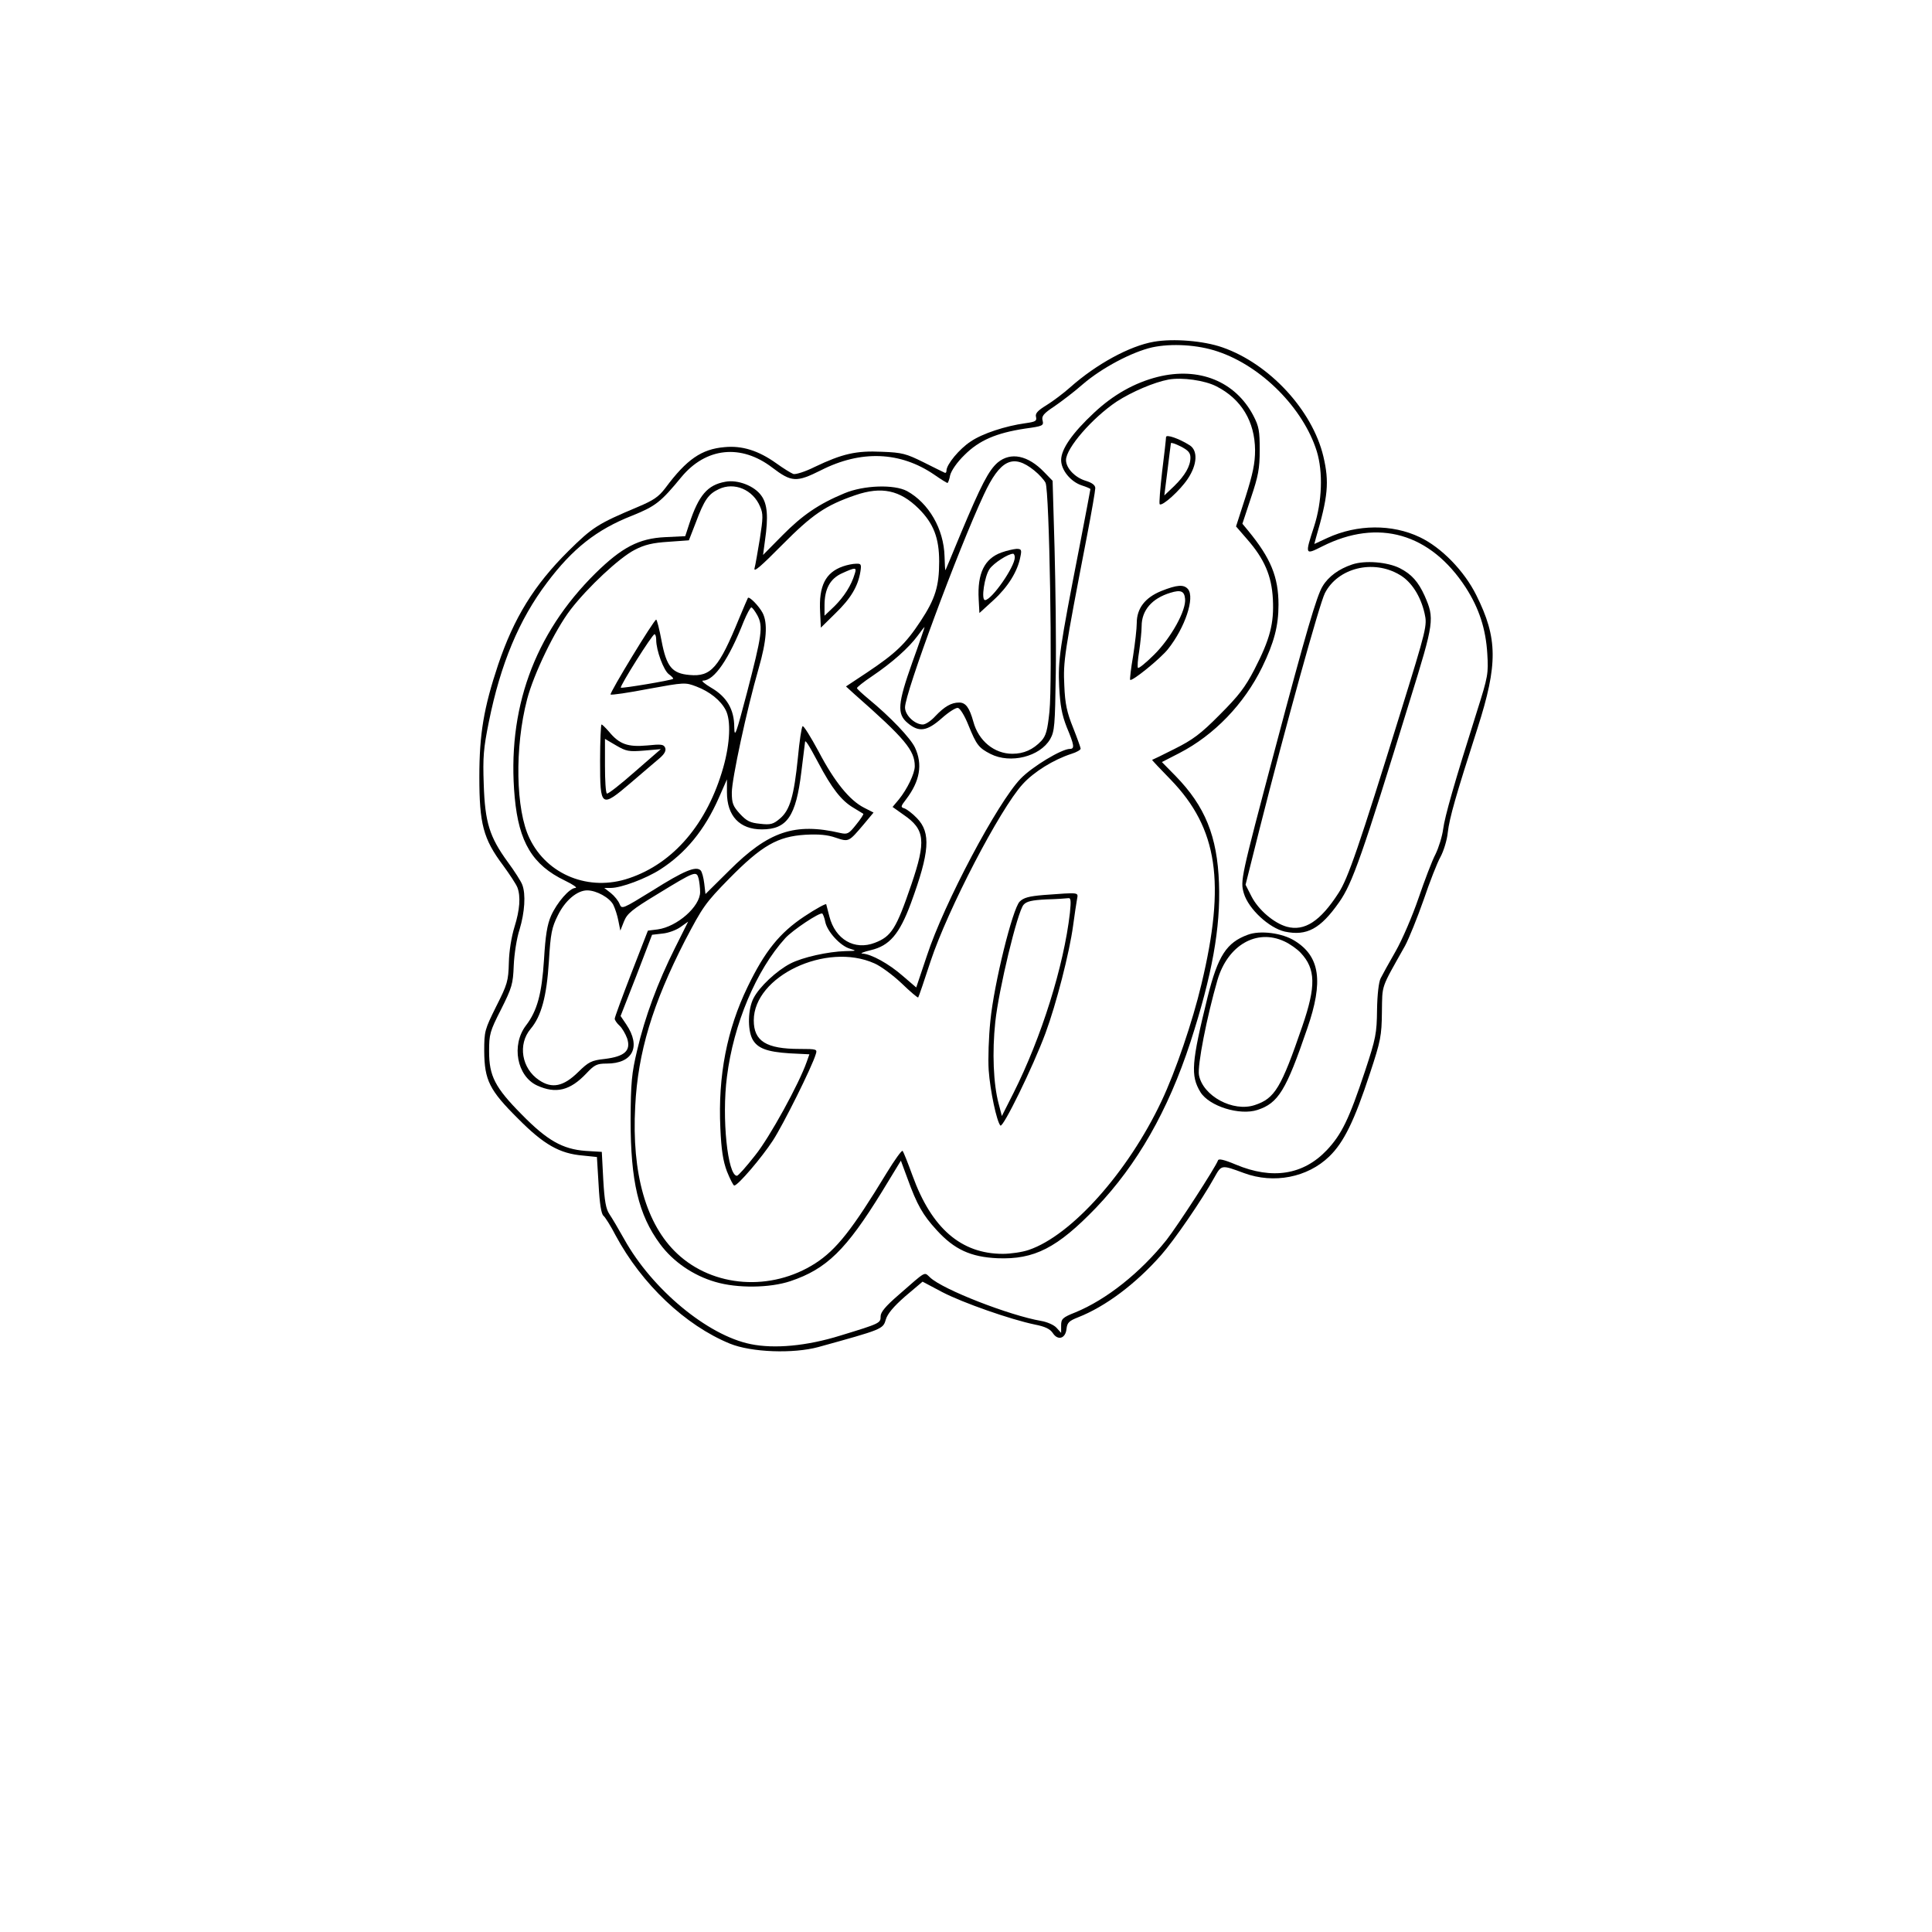 <?xml version="1.0" encoding="UTF-8" standalone="yes"?>
<svg version="1.0" xmlns="http://www.w3.org/2000/svg" width="100mm" height="100mm" viewBox="0 0 612 792" preserveAspectRatio="xMidYMid meet">
  <g transform="translate(0,792) scale(0.1,-0.1)" fill="#000000" stroke="none">
    <path d="M3830 6519 c-99 -17 -236 -92 -342 -186 -28 -25 -72 -58 -98 -74 -36
-22 -47 -34 -43 -48 4 -17 -2 -20 -44 -26 -80 -11 -176 -42 -224 -75 -46 -30
-99 -94 -99 -119 0 -7 -3 -11 -7 -9 -5 2 -43 21 -87 43 -71 35 -87 40 -171 43
-105 5 -162 -8 -275 -62 -40 -20 -79 -32 -88 -29 -10 4 -41 23 -70 44 -73 52
-140 73 -212 66 -94 -8 -155 -50 -242 -167 -28 -37 -49 -51 -113 -78 -164 -69
-186 -83 -285 -181 -140 -139 -223 -273 -288 -466 -59 -177 -77 -284 -77 -460
0 -192 16 -254 97 -362 27 -37 54 -78 59 -91 14 -37 10 -92 -12 -162 -12 -39
-22 -98 -23 -146 -2 -76 -6 -89 -52 -180 -47 -95 -49 -101 -49 -183 1 -119 21
-160 139 -277 105 -106 170 -143 265 -151 l58 -6 7 -115 c4 -77 11 -119 20
-126 7 -6 30 -42 50 -81 107 -199 285 -368 468 -443 88 -36 260 -42 363 -14
260 72 265 73 276 112 7 24 31 53 80 96 l71 60 81 -43 c85 -44 279 -112 380
-133 41 -8 62 -18 73 -35 21 -32 52 -22 56 17 3 26 10 33 48 48 112 44 236
137 340 255 54 61 167 226 217 316 31 55 28 55 123 20 122 -45 260 -18 349 68
60 58 103 146 167 341 44 133 48 154 49 251 2 116 -6 92 95 272 16 30 50 114
76 188 25 74 56 153 69 176 13 24 27 69 30 100 7 61 33 151 122 428 84 262 83
369 -5 545 -49 99 -143 196 -232 238 -113 54 -256 53 -378 -3 l-54 -25 6 23
c50 171 56 230 31 336 -45 189 -221 380 -414 447 -77 27 -201 37 -281 23z
m262 -40 c180 -60 351 -233 406 -409 26 -85 22 -206 -11 -308 -38 -117 -38
-118 33 -82 230 116 444 54 589 -169 54 -84 82 -169 88 -271 5 -81 3 -93 -42
-235 -93 -294 -132 -431 -139 -484 -4 -30 -18 -75 -31 -102 -14 -26 -45 -108
-70 -181 -25 -73 -67 -171 -94 -218 -27 -47 -54 -96 -61 -110 -8 -15 -14 -67
-15 -130 -1 -96 -5 -117 -49 -250 -66 -199 -96 -260 -157 -325 -96 -101 -223
-122 -373 -59 -50 21 -71 25 -73 17 -10 -28 -165 -267 -211 -326 -108 -135
-247 -245 -374 -297 -53 -21 -58 -27 -58 -54 l0 -30 -19 21 c-11 12 -39 24
-63 28 -128 22 -402 128 -455 178 -26 23 -12 31 -130 -72 -53 -46 -73 -70 -73
-87 0 -28 -1 -29 -165 -79 -138 -43 -271 -55 -368 -35 -177 36 -404 225 -518
430 -23 41 -50 87 -61 103 -14 21 -20 53 -25 141 l-6 114 -66 4 c-95 7 -158
43 -262 149 -110 111 -134 158 -134 259 0 70 3 82 49 172 45 90 49 104 52 180
2 46 12 112 24 148 21 70 26 144 11 183 -5 14 -32 56 -60 94 -74 102 -93 161
-98 318 -4 112 -1 147 21 256 48 238 124 419 238 570 105 140 204 218 349 275
97 39 118 56 202 158 101 122 245 137 373 39 79 -60 99 -61 199 -11 165 84
326 77 465 -18 27 -19 52 -34 54 -34 2 0 8 14 11 32 5 19 28 53 59 83 60 60
130 90 248 108 73 10 77 12 72 33 -5 18 4 29 48 58 29 20 82 60 117 91 78 67
201 132 284 151 79 17 187 11 269 -17z"/>
    <path d="M3846 6375 c-95 -24 -182 -73 -261 -147 -89 -83 -135 -149 -135 -194
0 -41 39 -89 85 -104 19 -6 35 -13 35 -15 0 -2 -20 -107 -44 -232 -83 -425
-89 -469 -84 -578 4 -77 11 -115 31 -166 31 -74 33 -89 13 -89 -34 0 -155 -73
-202 -122 -94 -97 -314 -511 -384 -725 l-44 -131 -56 48 c-56 49 -128 89 -165
91 -11 0 5 7 35 14 76 18 117 65 164 192 77 210 83 289 25 349 -18 19 -41 36
-51 40 -17 5 -16 8 7 38 56 74 68 142 36 211 -18 39 -102 127 -191 200 -25 21
-46 40 -47 44 -1 3 26 25 62 49 83 56 151 117 187 166 15 21 28 37 28 35 0 -2
-22 -67 -50 -144 -60 -169 -64 -212 -19 -249 46 -39 79 -34 140 20 28 25 58
44 66 42 9 -2 28 -33 43 -71 33 -81 42 -93 91 -118 81 -41 202 -11 244 61 18
32 20 55 23 270 2 129 -1 360 -5 512 l-8 277 -34 35 c-67 70 -138 84 -191 40
-37 -32 -68 -92 -151 -290 -34 -82 -62 -150 -63 -151 -2 -2 -3 24 -4 56 -3
113 -65 219 -154 268 -53 28 -177 24 -256 -9 -106 -44 -173 -90 -255 -173
l-79 -80 8 60 c14 96 10 149 -15 183 -28 40 -97 67 -148 57 -73 -13 -109 -56
-147 -171 l-17 -52 -82 -4 c-108 -5 -178 -42 -286 -148 -252 -249 -364 -560
-331 -919 17 -184 73 -277 206 -341 33 -16 52 -29 43 -30 -24 0 -76 -60 -100
-114 -16 -37 -23 -80 -29 -180 -9 -141 -28 -210 -74 -270 -61 -80 -37 -208 46
-246 77 -35 135 -21 202 50 33 35 43 40 83 40 107 0 142 69 80 161 l-23 34 65
166 64 167 43 5 c23 2 56 14 74 27 l31 22 -54 -108 c-71 -142 -123 -282 -155
-419 -23 -96 -26 -133 -27 -285 0 -252 32 -390 121 -510 53 -72 136 -129 226
-155 91 -27 224 -25 308 3 149 50 229 129 375 366 l78 128 27 -73 c39 -108 63
-150 120 -212 72 -79 139 -110 249 -115 151 -6 245 42 404 207 168 176 295
397 387 679 89 275 124 469 117 652 -7 192 -57 315 -178 439 l-56 57 72 37
c143 74 265 201 339 352 49 101 67 169 67 256 0 114 -32 191 -124 303 l-24 29
35 106 c30 89 36 120 36 196 0 78 -3 97 -26 141 -74 141 -223 201 -392 159z
m241 -39 c102 -52 157 -144 158 -261 0 -54 -9 -97 -39 -192 l-39 -121 45 -52
c71 -81 101 -150 106 -246 5 -99 -11 -163 -76 -289 -38 -73 -64 -107 -142
-185 -78 -79 -111 -103 -185 -140 -49 -25 -91 -45 -92 -45 -1 -1 33 -37 77
-82 192 -199 225 -421 125 -838 -36 -152 -106 -358 -164 -480 -137 -290 -369
-550 -544 -609 -26 -9 -74 -16 -106 -16 -171 0 -292 105 -370 320 -19 52 -37
98 -41 102 -3 4 -32 -36 -65 -90 -141 -232 -206 -315 -293 -371 -181 -116
-418 -99 -566 40 -127 119 -187 328 -172 604 11 221 71 419 204 679 73 139 83
154 182 255 133 135 198 172 311 179 55 3 91 0 125 -12 54 -18 53 -18 115 55
l40 48 -39 20 c-59 30 -121 106 -186 230 -33 61 -62 108 -66 104 -4 -4 -13
-62 -19 -128 -16 -159 -33 -216 -73 -250 -28 -24 -39 -27 -82 -22 -41 4 -55
11 -83 41 -28 31 -33 43 -33 87 0 55 61 339 110 509 33 114 38 186 16 228 -15
28 -54 68 -60 61 -1 -2 -18 -40 -36 -84 -83 -203 -115 -240 -203 -232 -72 6
-95 34 -115 140 -9 48 -19 87 -22 87 -9 0 -192 -301 -187 -307 3 -3 73 7 155
23 148 27 151 27 196 10 56 -21 101 -58 121 -97 22 -42 18 -136 -10 -235 -65
-230 -204 -393 -386 -454 -163 -56 -336 13 -408 163 -57 116 -62 373 -10 571
27 103 113 282 178 367 70 91 200 213 263 245 40 21 74 29 138 33 l84 6 28 72
c35 94 52 118 95 138 63 30 140 -2 169 -72 13 -29 12 -47 -1 -131 -9 -53 -18
-108 -22 -122 -4 -18 27 9 113 96 124 125 178 162 300 204 108 37 183 21 260
-55 61 -61 84 -120 84 -217 0 -101 -16 -153 -76 -244 -62 -94 -102 -132 -220
-211 l-86 -57 34 -31 c208 -183 248 -231 248 -296 0 -30 -31 -94 -65 -136
l-26 -31 45 -32 c88 -60 93 -107 32 -286 -62 -182 -82 -213 -150 -239 -83 -32
-162 14 -186 108 -6 23 -12 46 -13 50 -1 4 -42 -18 -90 -50 -101 -67 -162
-143 -232 -288 -85 -175 -122 -365 -112 -579 4 -91 11 -135 27 -178 13 -32 26
-58 30 -58 15 0 113 115 158 184 42 64 161 303 176 354 7 21 5 22 -66 22 -137
0 -188 32 -188 117 0 181 297 322 494 234 26 -11 76 -48 112 -82 35 -34 66
-60 68 -58 2 2 25 69 51 149 70 211 284 623 377 725 46 51 127 101 201 125 20
6 37 16 37 21 0 4 -14 43 -31 86 -25 62 -33 97 -36 173 -5 99 0 131 93 613 19
98 34 186 34 196 0 12 -13 22 -39 30 -44 13 -81 52 -81 85 0 49 108 173 208
240 62 40 153 79 212 90 55 10 149 -3 197 -28z m-748 -344 c20 -16 41 -39 47
-51 16 -31 29 -814 16 -939 -8 -76 -14 -98 -33 -119 -34 -36 -72 -53 -119 -53
-74 0 -139 53 -160 132 -16 57 -31 78 -58 78 -32 0 -60 -16 -98 -56 -17 -19
-40 -34 -51 -34 -33 0 -73 38 -73 70 0 59 217 645 323 872 67 144 120 169 206
100z m-1134 -595 c24 -45 18 -82 -43 -317 -45 -171 -51 -188 -52 -141 0 73
-31 125 -95 162 -27 16 -42 29 -33 29 46 0 106 88 167 243 13 31 27 57 31 57
4 0 15 -15 25 -33z m-415 -100 c0 -44 31 -126 52 -141 12 -9 20 -17 17 -19 -7
-6 -210 -40 -214 -36 -5 6 129 219 138 219 4 0 7 -10 7 -23z m664 -503 c56
-106 95 -156 144 -185 20 -12 39 -24 41 -25 2 -2 -11 -22 -29 -44 -30 -38 -36
-41 -64 -35 -188 44 -296 7 -457 -154 l-97 -96 -5 43 c-3 24 -9 48 -15 54 -19
19 -69 -2 -196 -82 -125 -77 -127 -78 -136 -56 -5 13 -21 33 -36 45 l-27 21
27 0 c42 0 144 38 203 76 104 67 182 162 240 294 l33 75 0 -53 c0 -97 52 -152
143 -152 103 0 140 53 162 236 8 65 15 120 15 121 0 14 15 -10 54 -83z m-490
-476 c3 -13 6 -37 6 -55 0 -59 -94 -142 -174 -153 l-40 -5 -68 -175 c-37 -96
-68 -180 -68 -186 0 -6 9 -19 20 -29 10 -9 24 -33 31 -52 16 -50 -10 -74 -92
-84 -55 -6 -66 -12 -109 -54 -60 -59 -107 -69 -160 -33 -72 48 -88 147 -35
210 44 52 66 133 75 276 7 117 12 140 37 190 30 61 79 102 120 102 38 0 92
-30 107 -59 7 -14 17 -44 21 -66 l8 -40 15 38 c13 32 32 48 136 111 157 96
161 97 170 64z m519 -177 c8 -40 62 -99 101 -110 29 -9 28 -9 -19 -10 -70 -2
-175 -25 -225 -51 -56 -29 -127 -95 -151 -142 -23 -44 -25 -127 -5 -167 20
-38 59 -53 153 -59 l81 -4 -11 -31 c-31 -89 -152 -310 -212 -384 -36 -46 -69
-83 -74 -83 -38 0 -63 237 -41 406 27 216 120 437 239 568 30 33 141 107 152
101 3 -3 9 -18 12 -34z"/>
    <path d="M3880 6128 c0 -7 -7 -70 -16 -141 -8 -71 -13 -131 -10 -134 10 -10
84 57 115 104 39 58 42 115 9 137 -44 28 -98 47 -98 34z m100 -84 c0 -35 -22
-73 -67 -117 l-40 -38 13 103 c7 57 13 106 14 111 0 4 18 -2 40 -13 31 -16 40
-26 40 -46z"/>
    <path d="M2555 5598 c-71 -25 -99 -80 -93 -187 l3 -64 60 59 c63 61 92 110
102 170 5 31 3 34 -18 33 -13 0 -37 -5 -54 -11z m49 -30 c-14 -48 -44 -94 -83
-133 l-41 -39 0 42 c0 68 23 110 72 132 55 25 61 25 52 -2z"/>
    <path d="M3860 5497 c-66 -27 -100 -71 -100 -131 0 -23 -7 -83 -15 -135 -9
-52 -14 -96 -12 -98 8 -7 123 86 155 126 70 88 111 211 82 246 -17 20 -45 18
-110 -8z m98 -31 c6 -47 -58 -162 -127 -230 -33 -33 -63 -57 -66 -54 -3 3 -1
34 5 69 5 35 10 81 10 102 0 65 42 114 118 137 42 13 57 7 60 -24z"/>
    <path d="M1560 4801 c0 -192 3 -195 127 -89 47 40 99 85 116 99 21 18 28 31
24 43 -6 15 -16 16 -75 10 -78 -7 -113 5 -155 56 -14 16 -28 30 -31 30 -3 0
-6 -67 -6 -149z m180 42 l69 6 -107 -93 c-59 -52 -110 -92 -114 -89 -5 2 -8
54 -8 114 l0 110 46 -27 c41 -24 52 -26 114 -21z"/>
    <path d="M3378 4251 c-60 -5 -82 -11 -98 -27 -29 -29 -105 -336 -120 -488 -7
-66 -10 -157 -7 -203 6 -85 33 -211 48 -227 10 -12 134 241 185 379 44 119 98
329 113 440 6 44 13 92 16 108 5 30 14 29 -137 18z m108 -73 c-25 -219 -117
-511 -231 -738 l-48 -95 -13 50 c-22 82 -27 212 -14 335 14 133 91 453 116
481 12 14 34 19 93 22 42 1 82 4 90 5 11 2 12 -10 7 -60z"/>
    <path d="M3205 5655 c-69 -25 -99 -85 -93 -192 l3 -56 58 53 c59 54 99 118
110 178 6 28 4 32 -16 32 -12 -1 -40 -7 -62 -15z m55 -20 c0 -39 -95 -175
-122 -175 -17 0 -2 99 19 128 17 24 76 62 96 62 4 0 7 -7 7 -15z"/>
    <path d="M4643 5606 c-54 -18 -97 -49 -121 -89 -24 -38 -69 -192 -195 -667
-141 -532 -143 -540 -128 -592 19 -64 103 -142 168 -157 90 -19 146 11 223
121 54 77 94 190 290 828 100 322 101 334 60 428 -26 57 -53 88 -102 113 -50
25 -142 33 -195 15z m194 -42 c49 -28 87 -88 103 -159 11 -49 9 -59 -100 -410
-168 -542 -214 -677 -253 -736 -74 -115 -139 -158 -212 -138 -53 15 -116 69
-144 123 l-25 49 58 231 c107 423 245 920 267 964 53 104 198 140 306 76z"/>
    <path d="M4215 4088 c-87 -32 -122 -86 -164 -253 -67 -272 -71 -324 -30 -392
36 -58 161 -97 234 -73 85 28 117 79 204 334 67 193 52 295 -51 359 -52 33
-143 44 -193 25z m150 -27 c22 -10 52 -31 67 -47 62 -66 63 -137 7 -300 -87
-254 -113 -297 -195 -324 -89 -30 -213 37 -229 123 -7 38 32 238 76 390 42
142 160 211 274 158z"/>
  </g>
</svg>